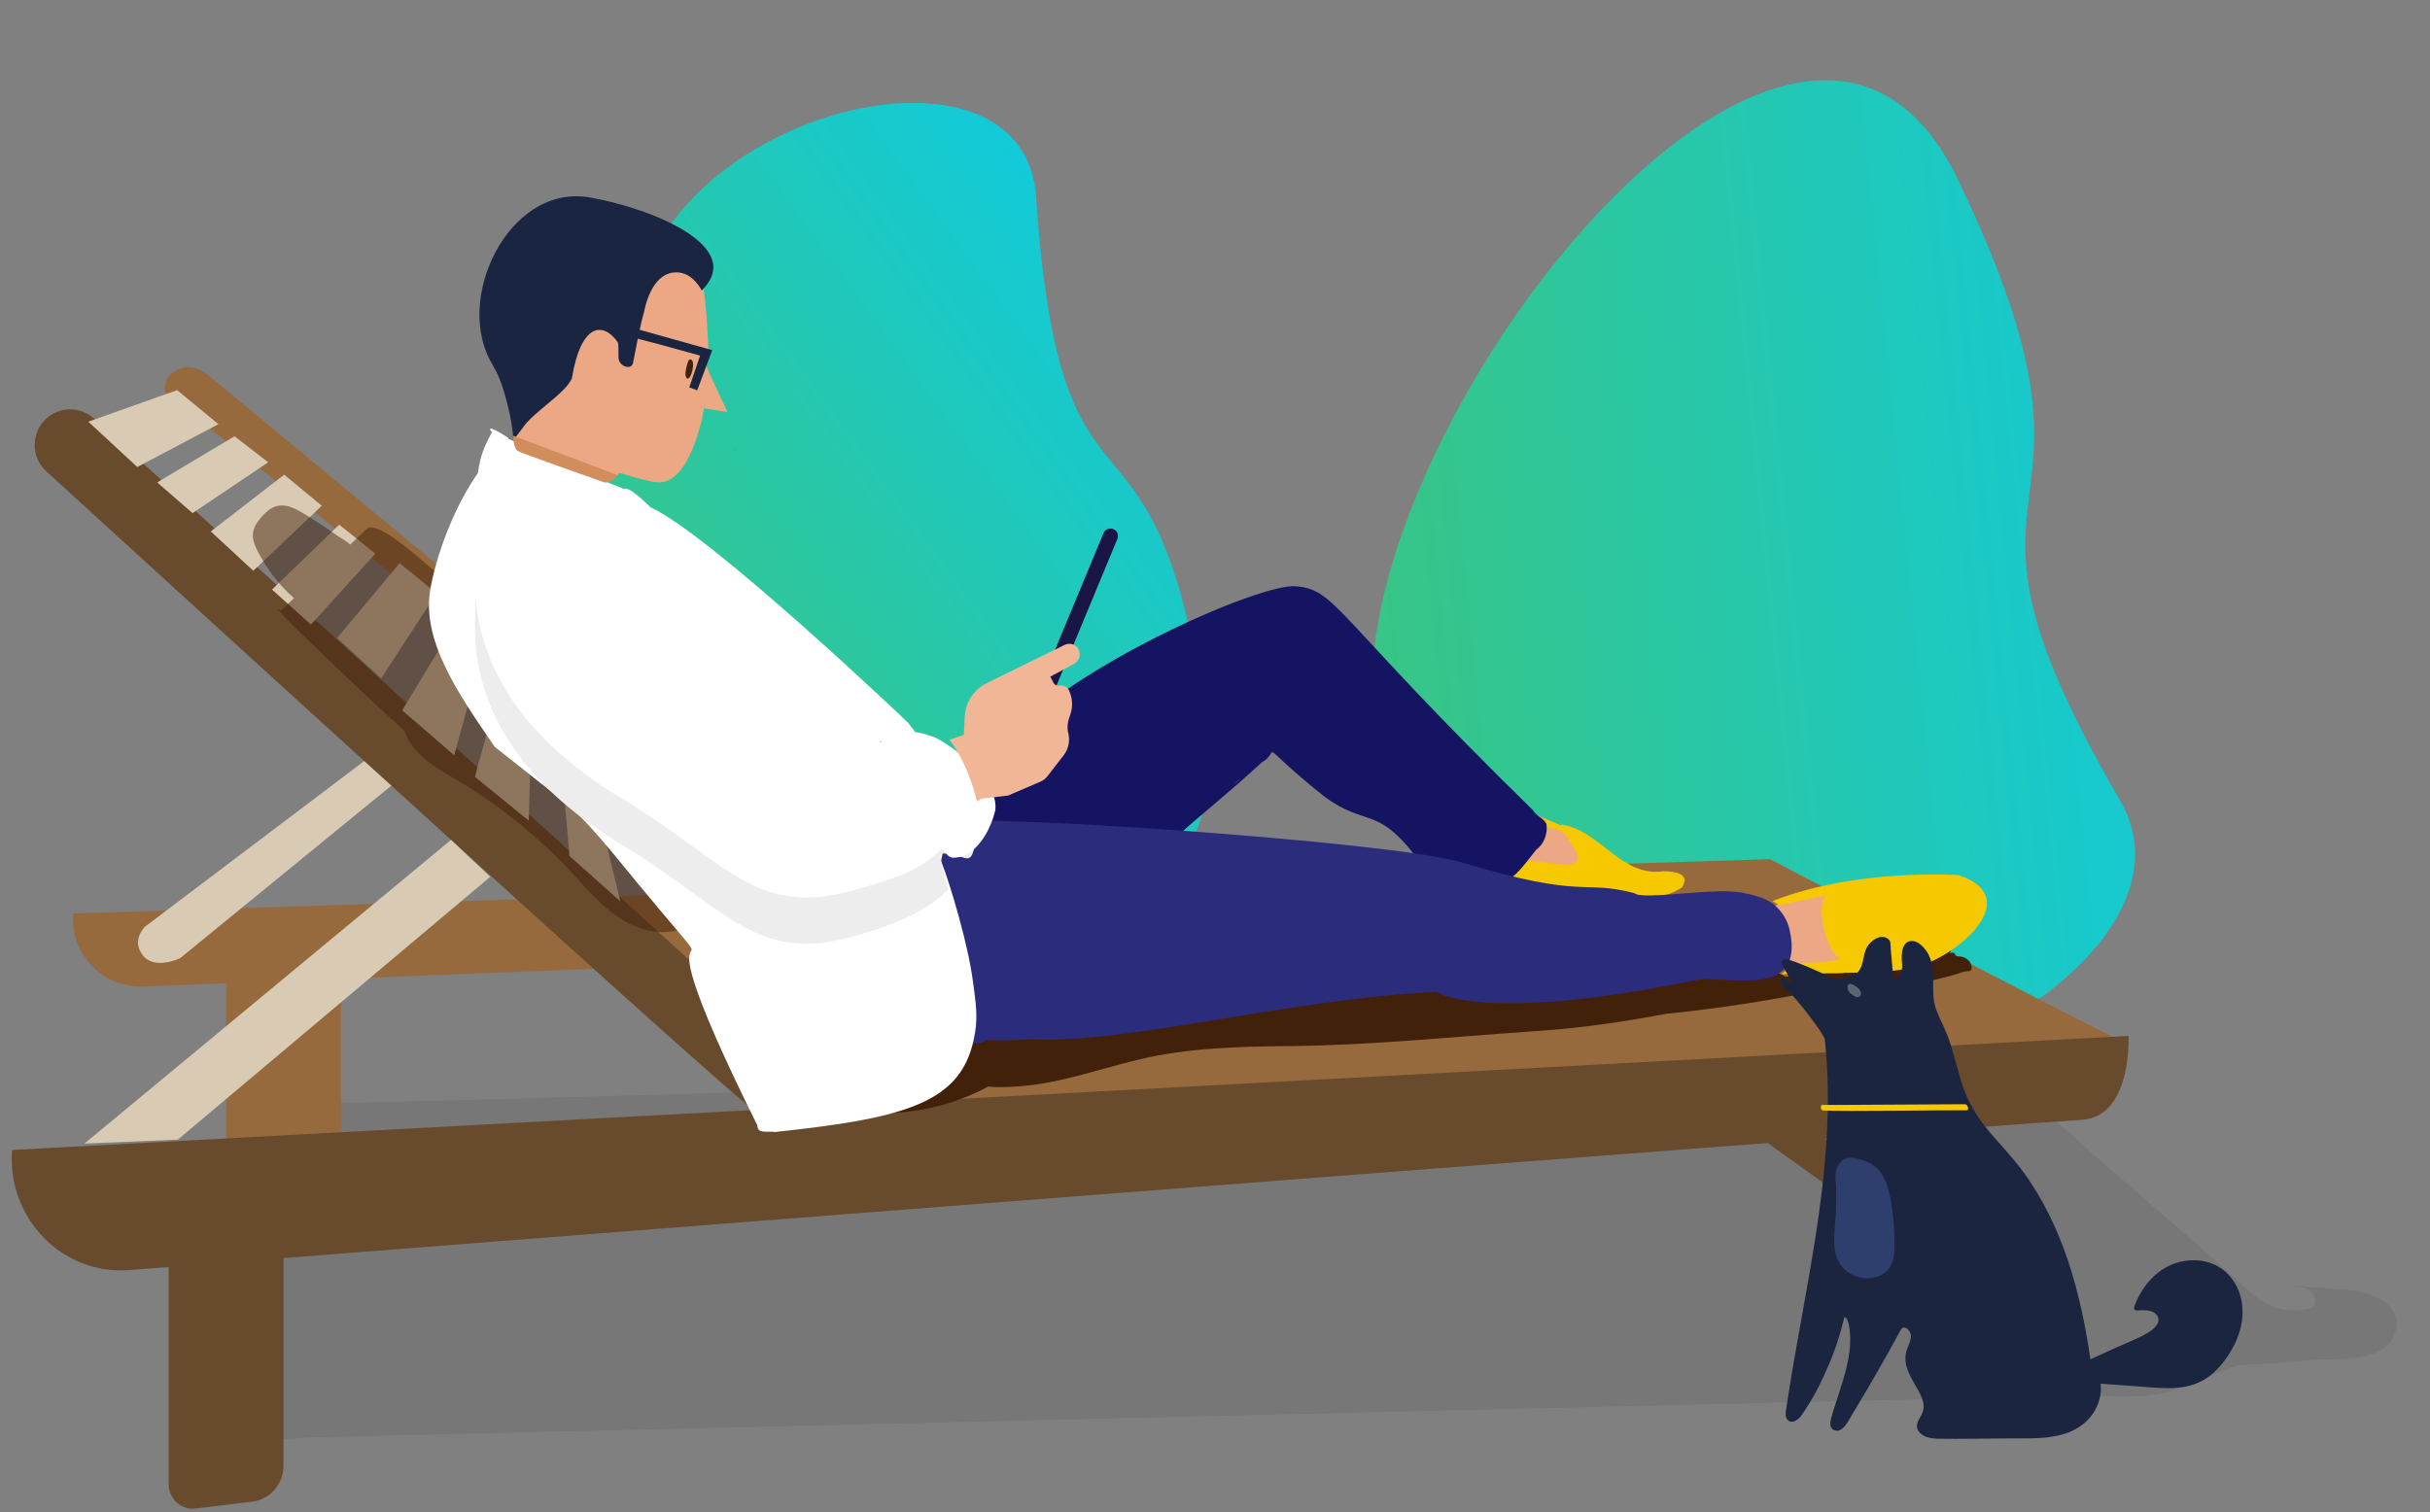 <svg height="226" viewBox="0 0 363 226" width="363" xmlns="http://www.w3.org/2000/svg" xmlns:xlink="http://www.w3.org/1999/xlink"><rect x="0" y="0" width="363" height="226" fill="#808080" stroke="none"/><linearGradient id="a"><stop offset="0" stop-color="#45c36a"/><stop offset="1" stop-color="#00cdff"/></linearGradient><linearGradient id="b" x1="2.757%" x2="97.243%" xlink:href="#a" y1="100%" y2="0%"/><linearGradient id="c" x1="0%" x2="100%" xlink:href="#a" y1="87.31%" y2="12.69%"/><g fill="none" fill-rule="evenodd"><path d="m64.551 152.753c41.235 4.141 43.498 9.766 63.732-1.574 24.429-13.691 39.105-60.283 15.953-68.157-58.233-19.805-22.11-29.573-79.211-54.17-57.101-24.597-41.708 119.76-.473 123.901z" fill="url(#b)" transform="matrix(.755 .656 -.656 .755 262.286 -37.655)"/><path d="m200.068 121.256c37.576 3.153 39.635 7.457 58.081-1.229 22.271-10.486 35.673-46.147 14.578-52.164-53.057-15.134-20.132-22.622-72.156-41.423-52.024-18.801-38.08 91.663-.504 94.816z" fill="url(#c)" transform="matrix(.208 -.978 -.978 -.208 164.41 310.256)"/><g transform="matrix(-1 0 0 1 358 29)"><path d="m248.471 38.339-.595-.281c.093.023.183.052.263.103.103.063.217.121.332.178" fill="#075c3a"/><path d="m174.408 114.148c-17.385.906-36.668.709-47.485.727-5.622.009-7.656-.879-8.445-2.219-.351-.596-.03-1.358 3.642-1.198l9.03-.022c-.555.973-.781 1.723-.887 1.944 12.994.671 28.793 1.648 44.145.769" fill="#212020"/><path d="m271.619 116.633c-17.369.749-32.111.504-42.918.519-5.618.007-7.649-.726-8.438-1.836-.351-.493-.03-1.123 3.64-.991l6.967.106c.57.654 1.657 1.917 1.55 2.099 12.779-.552 23.86.829 39.199.103" fill="#212020"/><path d="m285.727 58.73s16.332-6.516 16.198-6.458c-.135.058-15.423 8.041-15.423 8.041l-1.159-1.346z" fill="#e89160"/><path d="m321.707 135.918c-20.845.576-250.774-7.838-254.71-5.398-2.505 1.551-5.105 2.961-7.76 4.271-2.599 1.282-5.568 2.217-8.05 3.664-1.401.816-2.675 2.227-3.903 3.295-6.451 5.616-12.903 11.232-19.354 16.848-2.298 1.994-4.475 4.2-6.83 6.112-2.033 1.652-4.883 2.428-7.536 1.953-.333-.06-.674-.143-.94-.338-.754-.551-.535-1.755.182-2.348s1.722-.741 2.668-.864c-2.799.176-5.596.397-8.387.662-3.228.307-7.777 1.945-6.998 5.863.211 1.065.838 2.052 1.733 2.736.965.736 2.188 1.101 3.402 1.348 2.734.555 5.481.3 8.219.559 2.955.279 5.912.592 8.885.608 1.977.01 3.926 1.099 5.727 1.793l3.792 1.46c.488 0 1.39.614 1.913.764.702.202 1.42.344 2.145.451 1.558.234 3.145.302 4.722.325 2.664.038 5.331-.198 7.995-.135 20.82.494 41.638.988 62.458 1.483 30.075.713 60.151 1.428 90.225 2.142 27.546.654 55.091 1.308 82.636 1.963 9.142.217 18.283.434 27.424.651 2.805.067 16.653 1.566 17.963-1.004 2.538-4.98-7.306-48.872-7.621-48.864" fill="#2c2b2b" opacity=".1"/><path d="m332.804 156.239v36.51c0 2.219-1.895 3.938-4.048 3.671l-8.48-1.05c-2.641-.327-4.626-2.619-4.626-5.341v-33.316z" fill="#684a2c"/><path d="m324.227 116.031v35.039h-17.155v-34.555z" fill="#976a3e"/><path d="m82.343 137.256-11.993 36.068c-.377 1.133-1.416 1.887-2.578 1.872l-6.801-.094c-1.342-.019-2.324-1.313-2.017-2.661l8.515-37.454z" fill="#684a2c"/><path d="m75.978 148.137 13.947-10.279 7.857 1.189-24.017 17.192z" fill="#684a2c"/><path d="m93.597 99.373 253.473 8.129c.464 6.03-4.382 11.125-10.38 10.915l-79.75-3.13-30.276 26.593-186.635-14.82s-.237.514 53.569-27.686" fill="#976a3e"/><path d="m297.923 87.077 33.148 27.082s3.811 1.875 5.596-.415c1.785-2.291-.346-4.291-.346-4.291l-34.622-26.163z" fill="#d8cab3"/><path d="m343.979 33.541-111.817 101.731s11.918 1.545 13.384 1.431c1.292-.101 85.498-76.963 105.538-95.272 2.29-2.092 2.313-5.703.055-7.828-2.009-1.891-5.12-1.917-7.161-.062" fill="#684a2c"/><path d="m356.2 142.835-316.162-17.04s-.526 11.507 6.4 12.461c3.291.453-36.323-3.217 292.246 22.528 9.976.781 18.289-7.733 17.517-17.949" fill="#684a2c"/><path d="m333.346 29.389c-.03.188-.062.304-.062.304l-6.32 5.063-2.557 2.045-5.151 4.132-2.791 2.233-5.603 4.493-2.298 1.836-4.886 3.918-1.715 1.375-.493.392-2.937 2.354-9.61 7.699-14.038 11.245-26.159 20.958-6.85 5.486-2.022 1.622-2.027-1.747-1.091-.941s2.193-1.825 5.903-4.901c9.007-7.49 26.938-22.386 43.955-36.502.312-.257.618-.512.93-.774 3.846-3.19 7.635-6.334 11.253-9.336 1.346-1.114 2.666-2.213 3.955-3.285 13.228-10.967 23.373-19.362 24.111-19.932 2.224-1.71 3.763-1.548 5.374-.419 1.216.847 1.206 2.108 1.128 2.683" fill="#976a3e"/><g fill="#d8cab3"><path d="m290.164 64.334 7.759 12.81-7.776 6.72-4.232-15.409z"/><path d="m282.876 71.801 4.183 15.276-8.042 6.551-.536-17.81z"/><path d="m274.478 80.992-1.546 17.911-7.604 6.788 4.994-20.536z"/><path d="m345.956 142.365-14.296-.397"/><path d="m331.432 141.285-46.661-39.262 5.857-5.522 54.757 45.378"/></g><path d="m94.924 107.685s-3.245-2.427-5.796-2.783c-2.552-.355-8.499-.934-8.499-.934l.028 10.891 11.718.597z" fill="#eca884"/><path d="m274.923 35.613c.056-.191.101-.383.137-.574.033.051.071.101.116.151-.017.14-.116.282-.253.424" fill="#2c2c2c"/><path d="m263.312 24.865c.001.005.002.01.002.01-.035-.033-.059-.078-.086-.128.025.04.054.079.084.118m9.153 1.663c-1.568-9.495-6.158-7.649-7.542-4.215l-2.003.102.711-.036c-.093-1.449-.258-.129-.621-1.163l-9.78 2.687 1.567 4.719-.968.36s-.653-1.828-1.293-3.443c-.208.681-3.219 7.037-3.219 7.037l3.502-.564s1.886 11.615 7.09 11.047c1.476-.161 3.333-.745 5.565-1.4.36.442.776.831 1.249 1.157.487-.164.972-.324 1.459-.479 4.555-1.372 10.578-1.379 13.157-6.234-1.156-1.571-4.18-7.326-8.875-9.577" fill="#eca884"/><path d="m252.177 23.551c-.002-.016.002-.143.009-.354.042-1.364.25-6.327.741-9.12.093-.514.191-.956.299-1.288 4.184-6.154 8.746.631 8.792 5.645.3.161.407.956.451 1.959z" fill="#eca884"/><path d="m262.973 20.136c.016.406.02.85.024 1.299.004.245 1.429-.389-9.576 2.7l1.614 4.75-1.188.442-2.243-6.006z" fill="#1a2641"/><path d="m122.359 95.453-1.704 5.069 13.152-.739-3.382-7.878z" fill="#eca884"/><path d="m106.734 103.59c6.408 4.254 22.93 2.789 30.438.075 1.419-10.028-20.293 1.905-13.518-7.07.069-.397.672-.887 1.042-1.344 1.613-.648 3.918-.806 4.512-2.192-1.278-.07-2.859.613-4.363 1.298-.052-.046-.119-.09-.206-.132-5.795.93-8.808 7.906-15.186 6.956-1.579.02-4.034.335-2.719 2.409" fill="#f6c800"/><path d="m172.689 87.291c.365.244.65.614.973.898-.33-.256-.664-.57-.973-.898m-5.64-4.13c.05.033.124.076.176.108-.062-.031-.178-.024-.176-.108m-38.079 8.936c-.444.86-1.645 1.167-1.992 2.087-.175 1.433.365 2.931 1.545 3.789 1.841 2.266 3.854 5.549 7.124 5.418 3.444-1.752 7.73-2.401 11.04-4.653 5.766-7.375 7.314-4.127 13.621-8.813 10.767-8.69 5.999-6.789 9.188-5.024 4.559 4.248 9.461 8.121 14.09 12.287 4.111 5.878 11.092-.596 16.335-1.311.032-.003.057-.015.086-.02.015-.004 8.139 1.403 8.153 1.4 7.622-1.033 4.505-9.016-.755-15.863-10.174-11.242-37.685-23.202-42.907-22.794-6.198.484-5.54 4.148-35.529 33.496" fill="#151463"/><path d="m226.034 136.351c-.35-.022-.698-.064-1.048-.095-.042-.1-.128-.179-.275-.201-.793-.118-1.582-.26-2.369-.419-.011-.005-.019-.015-.03-.02.222-.203.229-.618-.149-.723-.614-.172-1.227-.347-1.839-.525-.035-.061-.084-.118-.164-.159-.812-.414-1.637-.795-2.473-1.152.021-.15-.028-.311-.193-.417-.599-.385-1.127-.849-1.627-1.347-.02-.071-.043-.142-.074-.206.105-.041.209-.083.321-.108.46-.099.944-.016 1.408-.093 1.408-.233 2.22-1.979 1.818-3.368-.3-1.036-1.099-1.838-2.054-2.348-.325-.174-.667-.313-1.015-.417-1.369-.409-2.825-.355-4.253-.33-10.453.183-20.569-2.508-30.877-4.045-10.696-1.595-21.512-2.619-32.331-2.215-3.552.132-7.11.417-10.655.161-4.551-.329-9.012-1.548-13.568-1.772-3.473-.169-6.944.241-10.414.453-4.66.283-9.34.208-13.989-.224-.742-.069-8.008-1.162-8.785.162-.74-.01-1.481-.036-2.222-.056-.657-.13-1.319-.239-1.989-.301-1.397-.129-2.843-.057-4.266-.122-1.272-.264-2.542-.535-3.81-.807-.26-.055-.479.153-.529.378-2.661-.431-5.262-1.148-7.584-2.596-.447-.279-.849.386-.477.701-.091-.031-.183-.057-.275-.089-.252-.315-.477-.661-.672-1.043-.252-.495-.987-.058-.736.436.072.141.166.256.246.388-.099.079-.161.205-.178.332-.584-.409-1.128-.883-1.618-1.44-.366-.416-.968.197-.603.611.037.042.078.081.117.123-.127-.044-.257-.082-.392-.105-.29-.05-.531.195-.541.44-.122.028-.242.065-.357.11-.002 0-.003 0-.005 0-1.014-.022-2.066.663-2.036 1.78.007.252.192.407.427.432.233.025.467.051.7.076 3.913 1.314 7.994 2.048 12.113 2.187.281.01.414-.191.41-.401 2.716.339 5.448.584 8.178.83 7.728 1.613 15.534 2.832 23.386 3.635.124.012.248.022.372.035 6.234 1.172 12.517 2.122 18.847 2.55 12.085.815 25.212 2.171 37.323 2.283 7.651.07 15.279.243 22.741 2.037 7.407 1.781 13.364 4.208 21.142 4.092.421-.006.844-.046 1.264-.097.381.204.757.419 1.147.608 1.351.657 2.747 1.226 4.172 1.697 2.881.952 5.884 1.495 8.909 1.64.159.008.267-.064.333-.163.366.033.73.072 1.097.095.548.035.546-.83 0-.864" fill="#42210b"/><path d="m216.682 93.955c1.165.97 3.437 1.005 3.472 2.888-.598 7.236-1.528 14.388-2.824 21.559-.341 3.205-2.465 10.569-6.767 8.013-2.136.069-4.342.032-6.621-.142-13.937.815-38.763-6.062-60.534-7.067-.937.734-9.492 4.304-38.841-1.781-4.075-.825-16.23 3.236-13.931-7.365.455-2.1 1.837-3.892 3.805-4.734 1.515-.65 2.875-.831 2.846-.82 3.6-1.121 15.265 1.103 16.577-.043 7.808-2.07 7.362.999 25.785-4.606 10.177-3.096 74.278-7.46 77.034-5.901" fill="#2c2c7d"/><path d="m301.065 72.376 6.579-6.031-9.341-11.201-5.526 4.514z" fill="#d8cab3"/><path d="m337.494 40.783 7.319-6.772-13.273-4.716-6.169 5.087z" fill="#d8cab3"/><path d="m320.161 56.292 6.353-5.886-10.965-8.475-5.618 4.638z" fill="#d8cab3"/><path d="m311.545 64.334 5.82-5.236-10.039-9.699-5.401 4.331z" fill="#d8cab3"/><path d="m329.236 47.676 5.284-4.593-11.557-6.895-5.026 3.893z" fill="#d8cab3"/><path d="m317.442 46.948c-1.877-1.09-3.782.166-5.402 1.154-1.629.992-3.206 2.066-4.759 3.177-.576.303-1.111.672-1.603 1.1-.822-.785-1.645-1.572-2.451-2.346-1.619-1.551-8.918 5.361-9.857 6.047-3.253 2.378-3.297 18.522-6.449 21.519-3.36 3.194-7.806 4.776-11.841 6.844-4.26 2.182-7.887 5.224-11.096 8.805-1.611 1.798-3.116 3.692-4.583 5.612-.717.94-1.427 1.886-2.135 2.834-.747 1-1.498 2.014-2.042 3.15-.459.961-.894 2.14-.721 3.229.185 1.158 1.246 1.625 2.241 1.909 2.19.624 4.536.231 6.595-.669 4.563-1.995 7.617-6.414 11.082-9.851 3.61-3.582 7.544-6.818 11.741-9.651 2.062-1.392 4.224-2.596 6.323-3.923 1.945-1.229 3.752-2.729 4.772-4.87.143-.301.264-.608.373-.919.183.141 22.137-20.629 18.449-17.827 0 0-.765-.726-1.994-1.891 1.205-1.069 2.302-2.254 3.27-3.555.601-.807 1.152-1.652 1.644-2.532.484-.863 1.022-1.801 1.185-2.795.163-.998-.192-1.88-.779-2.662-.54-.72-1.184-1.437-1.964-1.89z" fill="#42210b" fill-opacity=".5"/><path d="m278.879 86.723c-5.74 4.593-6.835 5.022-12.418 11.742-24.566 30.089.759-4.313-21.61 40.724.054 1.337-1.748.761-2.586.966-20.69-2.207-28.747-4.604-30.05-15.813l.011.068c-.253-2.327.162-4.68.466-6.985.696-5.244 3.313-14.186 4.728-17.765-1.994-9.132 1.093-15.966 4.942-20.678.046-.057 29.395-28.017 38.449-32.172.376-.317 3.176-3.231 3.966-2.75 22.45-8.868 5.886-2.397 17.305-7.5-.013-.03-.026-.066-.045-.096.162-.144 3.74-2.445 2.485-.888 1.116 2.139 1.731 3.415 2.072 6.07 1.254 1.805 2.344 3.747 3.274 5.704 2.04 4.293 3.296 8.623 3.827 11.552 1.395 7.701-3.971 15.513-9.604 23.702-.04.003-5.182 4.116-5.213 4.118z" fill="#fff"/><path d="m226.55 81.936c-.07-.051-.138-.102-.212-.153.046-.003.085-.007.118-.012z" fill="#000"/><path d="m276.554 54.226c.211.017.229.017 0 0m-12.103 2.757c-1.032.641-1.911 1.491-2.732 2.401.727-.971 1.667-1.829 2.732-2.401m22.565 4.161c-.016-.043-.034-.087-.059-.121-2.554-5.955-10.099-6.744-10.521-6.805h.051c-.677-.069-2.935-.26-3.882-.217-18.234 2.141-11.418 14.658-19.952 18.845-.05.043-11.249 17.432-13.008 16.366-1.582-.919-2.148.572-3.205 1.448-1.903.806-3.856-.347-5.777-.225-2.258.477-4.634.468-6.918.277-4.44-1.11-1.911-3.71-8.61-1.257-2.174 1.084-1.698 2.174-2.688 4.488-.558 1.292-.194 2.258 0 3.706.694 3.008 1.445.873 4.87.882.795-.026-1.328 5.851-.913 5.4 3.231 3.511 9.016 5.522 13.456 6.796 15.038 4.56 19.368-3.779 34.711-13.184 26.237-15.464 22.076-34.058 22.447-36.398" fill="#ededed"/><path d="m276.547 47.333c.212.017.229.017 0 0m-12.111 2.757c-1.033.641-1.912 1.491-2.734 2.392.728-.962 1.668-1.82 2.734-2.392m22.58 4.161c-2.505-6.068-10.164-6.865-10.588-6.926h.051c-.677-.069-2.937-.26-3.885-.217-18.246 2.141-11.426 14.658-19.965 18.845-.05.043-11.256 17.423-13.017 16.357-1.583-.91-2.15.581-3.208 1.456-1.904.806-3.858-.347-5.78-.225-2.26.468-4.637.468-6.923.277-4.443-1.11 1.288-5.057-5.415-2.604-3.394 1.699-9.505 6.826-8.964 10.848.144.624.347 1.283.618 1.95 1.033 2.566 2.979 5.149 5.704 5.158.796-.026 1.21-.98 1.625-1.43 3.233 3.511 8.108 4.82 12.551 6.094 15.048 4.56 19.381-3.788 34.734-13.185 18.365-10.818 21.844-23.171 22.403-30.417.246-3.112-.051-5.279.059-5.981" fill="#fff"/><path d="m83.048 114.205c1.675-.325 3.87-7.097 2.254-9.395 0 0 4.889.984 6.458 1.383 0 0 .369.137.382.127.314-.261.845-.507 1.065-.684-8.38-3.285-18.782-4.273-27.753-3.885-10.354 3.436.615 12.574 6.692 13.816 5.633 1.19 10.467.524 17.217 1.009.563-.025 1.826-.075 2.598.03-.109-.09-1.517-1.051-1.737-1.608-2.66-.161-5.597-.11-7.177-.793z" fill="#f6c800"/><path d="m206.875 86.652c-.575.233-1.232-.036-1.468-.607l-14.331-34.533c-.236-.571.038-1.222.614-1.454.577-.234 1.235.038 1.469.608l14.33 34.532c.237.568-.039 1.22-.614 1.454" fill="#191546"/><path d="m198.983 67.375 11.632 5.706c1.912.936 3.171 2.88 3.273 5.059l.128 2.648 2.134.747c-2.006 2.722-3.268 5.904-4.105 9.221l-.687-.423-3.964-.461-4.839-2.082c-.399-.171-.75-.444-1.02-.793l-2.419-3.126c-.711-.919-.975-2.124-.714-3.269l.057-.253c.115-.503.075-1.313-.089-1.801l-.269-.805c-.392-1.17-.318-2.452.204-3.566.258-.553.849-.855 1.432-.733.359.075.723-.101.897-.432l.469-.897-3.571-1.93c-.81-.442-1.094-1.527-.532-2.341.44-.637 1.296-.805 1.981-.469" fill="#f0b695"/><path d="m33.364 25.521c5.934-9.575-2.224-26.907-14.269-25.06-9.138 1.548-23.741 7.293-16.933 13.967.021-.066.046-.139.066-.206 0 0 .006 0 .005-.005.993-1.644 2.17-2.392 3.349-2.5 4.197-.387 5.154 5.879 5.182 5.93.131.558.372.898 1.638 7.591.058.307.29.555.604.582.845.074 1.572-.594 1.569-1.443-.005-.977-.01-2.074.124-2.264 2.124-3.003 5.453-2.98 6.847 5.458 1.088 2.363 5.825 5.006 7.409 7.461.221.342.983 1.298 1.352 1.734-.025-2.465 1.474-8.787 2.935-10.959.043-.095.079-.192.122-.287z" fill="#1a2641" transform="translate(251.033)"/><path d="m266.51 42.787c-.225-.1.952.387 1.157.314 2.517-.901 12.484-4.391 12.961-4.697.565-.208.792-2.151.712-2.3.49-.159-15.552 5.827-15.672 5.947 0 0 .989.802.842.736z" fill="#d18d5b"/><path d="m255.142 24.867c-.08-.111-.204-.186-.309-.163-.854.183-.037 3.226.527 2.833.658-.459-.204-2.651-.218-2.67" fill="#42210b"/></g><g transform="matrix(-1 0 0 1 335 140)"><path d="m60.5 24c-.666 0-.668 1 0 1 .666 0 .668-1 0-1" fill="#42210b"/><path d="m68.862 6.077c-.016-.046-.02-.093-.032-.14-.55.356-1.1.713-1.65 1.069.552-.977 1.111-1.949 1.652-2.931.01-.012.021-.02.03-.034.089-.164.058-.368-.073-.5-.058-.058-.129-.094-.204-.119-.059-.02-.125-.023-.186-.031-.17-.023-.337-.026-.503-.001-.008 0-.017.001-.026.001v.001c-.026.005-.053.002-.08.009-.015.004-.028.014-.042.02-.002-.002-.007-.005-.007-.008-1.337.455-2.648.978-3.933 1.568-.079.043-.159.079-.242.107-1.037.348-1.915 1.268-3.036 1.313-.566.023-1.112-.151-1.628-.37-.452-.191-.978-.373-1.346-.701-.325-.289-.521-.682-.661-1.09-.294-.856-.328-1.813-.746-2.623-.54-1.048-2.177-2.254-3.301-1.231-.328.298-.246.875-.282 1.283-.045.497-.089.994-.132 1.491-.091 1.029-.182 2.057-.273 3.086-.509.118-.936-.447-1.128-.865-.265-.58-.176-1.198-.136-1.812.063-.966.03-2.751-1.284-2.946-1.156-.172-2.248 1.118-2.695 2.005-.606 1.202-.708 2.518-.702 3.839.008 1.45.066 2.867-.406 4.265-.439 1.3-1.135 2.503-1.639 3.779-.982 2.487-1.486 5.119-2.326 7.65-.855 2.575-2.21 4.799-3.966 6.883-1.669 1.98-3.471 3.841-5.01 5.923-6.058 8.196-8.704 18.27-10.139 28.147-1.409-.64-2.816-1.28-4.224-1.919-1.404-.638-2.897-1.195-4.231-1.965-.855-.494-2.242-1.551-1.515-2.659.599-.913 2.115-.827 3.07-.752.244.019.451-.259.374-.48-1.148-3.315-3.793-6.313-7.468-6.913-1.588-.259-3.238-.09-4.691.609-1.411.679-2.519 1.877-3.196 3.252-1.492 3.036-.884 6.5.755 9.354.841 1.464 1.931 2.88 3.279 3.933 1.392 1.085 3.028 1.626 4.789 1.785 1.897.172 3.814-.042 5.707-.179l5.822-.424c-.043.489-.055.978.01 1.472.352 2.695 2.212 4.824 4.768 5.804 2.761 1.06 5.884.887 8.794.9 3.564.016 7.136.106 10.698.048.983-.016 2.242-.21 2.869-1.039.849-1.121-.312-2.065-.611-3.117-.288-1.017.178-2.054.652-2.943.53-.996 1.16-1.943 1.588-2.99.436-1.068.54-2.148.167-3.25-.226-.669-.655-1.413-.583-2.139.045-.459.518-1.199 1.076-1.127.359.046.534.534.679.802.192.352.385.704.578 1.055.416.757.836 1.512 1.259 2.266.846 1.508 1.705 3.007 2.578 4.5.857 1.467 1.727 2.925 2.609 4.377.471.774 1.395 2.868 2.686 2.326.561-.236.635-.852.531-1.371-.154-.769-.422-1.531-.657-2.28-.481-1.534-1.004-3.055-1.434-4.604-.434-1.561-.778-3.155-.838-4.776-.03-.812.007-1.63.142-2.432.061-.365.231-1.311.715-1.455.603 2.556 1.425 5.058 2.47 7.475 1.083 2.504 2.365 5.011 3.959 7.246.447.627 1.45 1.426 2.119.577.29-.368.252-.848.192-1.282-.094-.668-.2-1.334-.304-1.999-.407-2.612-.855-5.219-1.316-7.822-.934-5.279-1.923-10.549-2.752-15.845-1.548-9.883-2.528-19.959-1.426-29.932.262-.436.514-.878.774-1.315 1.733-2.421 3.527-4.807 5.723-6.823.01-.052.013-.103.027-.157.102-.371.053-.443-.083-.828" fill="#1b2540"/><path d="m41.492 25c4.653.007 19.03.13 21.274.104.364-.004.269.806-.049.825-3.167.19-18.05-.067-21.576-.026-.266.003-.157-.903.351-.903" fill="#f6c800"/><path d="m57.194 8.907c.153.128.354.099.525.057.227-.056.434-.199.613-.382.438-.16.779-.76.634-1.313-.054-.206-.21-.298-.378-.261-.312.069-.619.216-.887.423-.256.196-.552.465-.667.816-.079.243-.017.511.16.66" fill="#58666f"/><path d="m52.099 42.978c.135-1.782.365-3.614.844-5.323.424-1.508 1.145-2.879 2.394-3.658.706-.44 1.501-.713 2.287-.888.734-.163 1.538-.202 2.176.312 1.061.854 1.129 2.267.92 3.604-.024 1.488-.017 2.976.054 4.462.085 1.765.383 3.59.118 5.35-.465 3.092-3.295 4.568-5.835 4.067-1.215-.239-2.341-1.026-2.781-2.387-.26-.806-.265-1.704-.275-2.552-.012-.997.021-1.994.096-2.987" fill="#2e3f6d"/></g></g></svg>